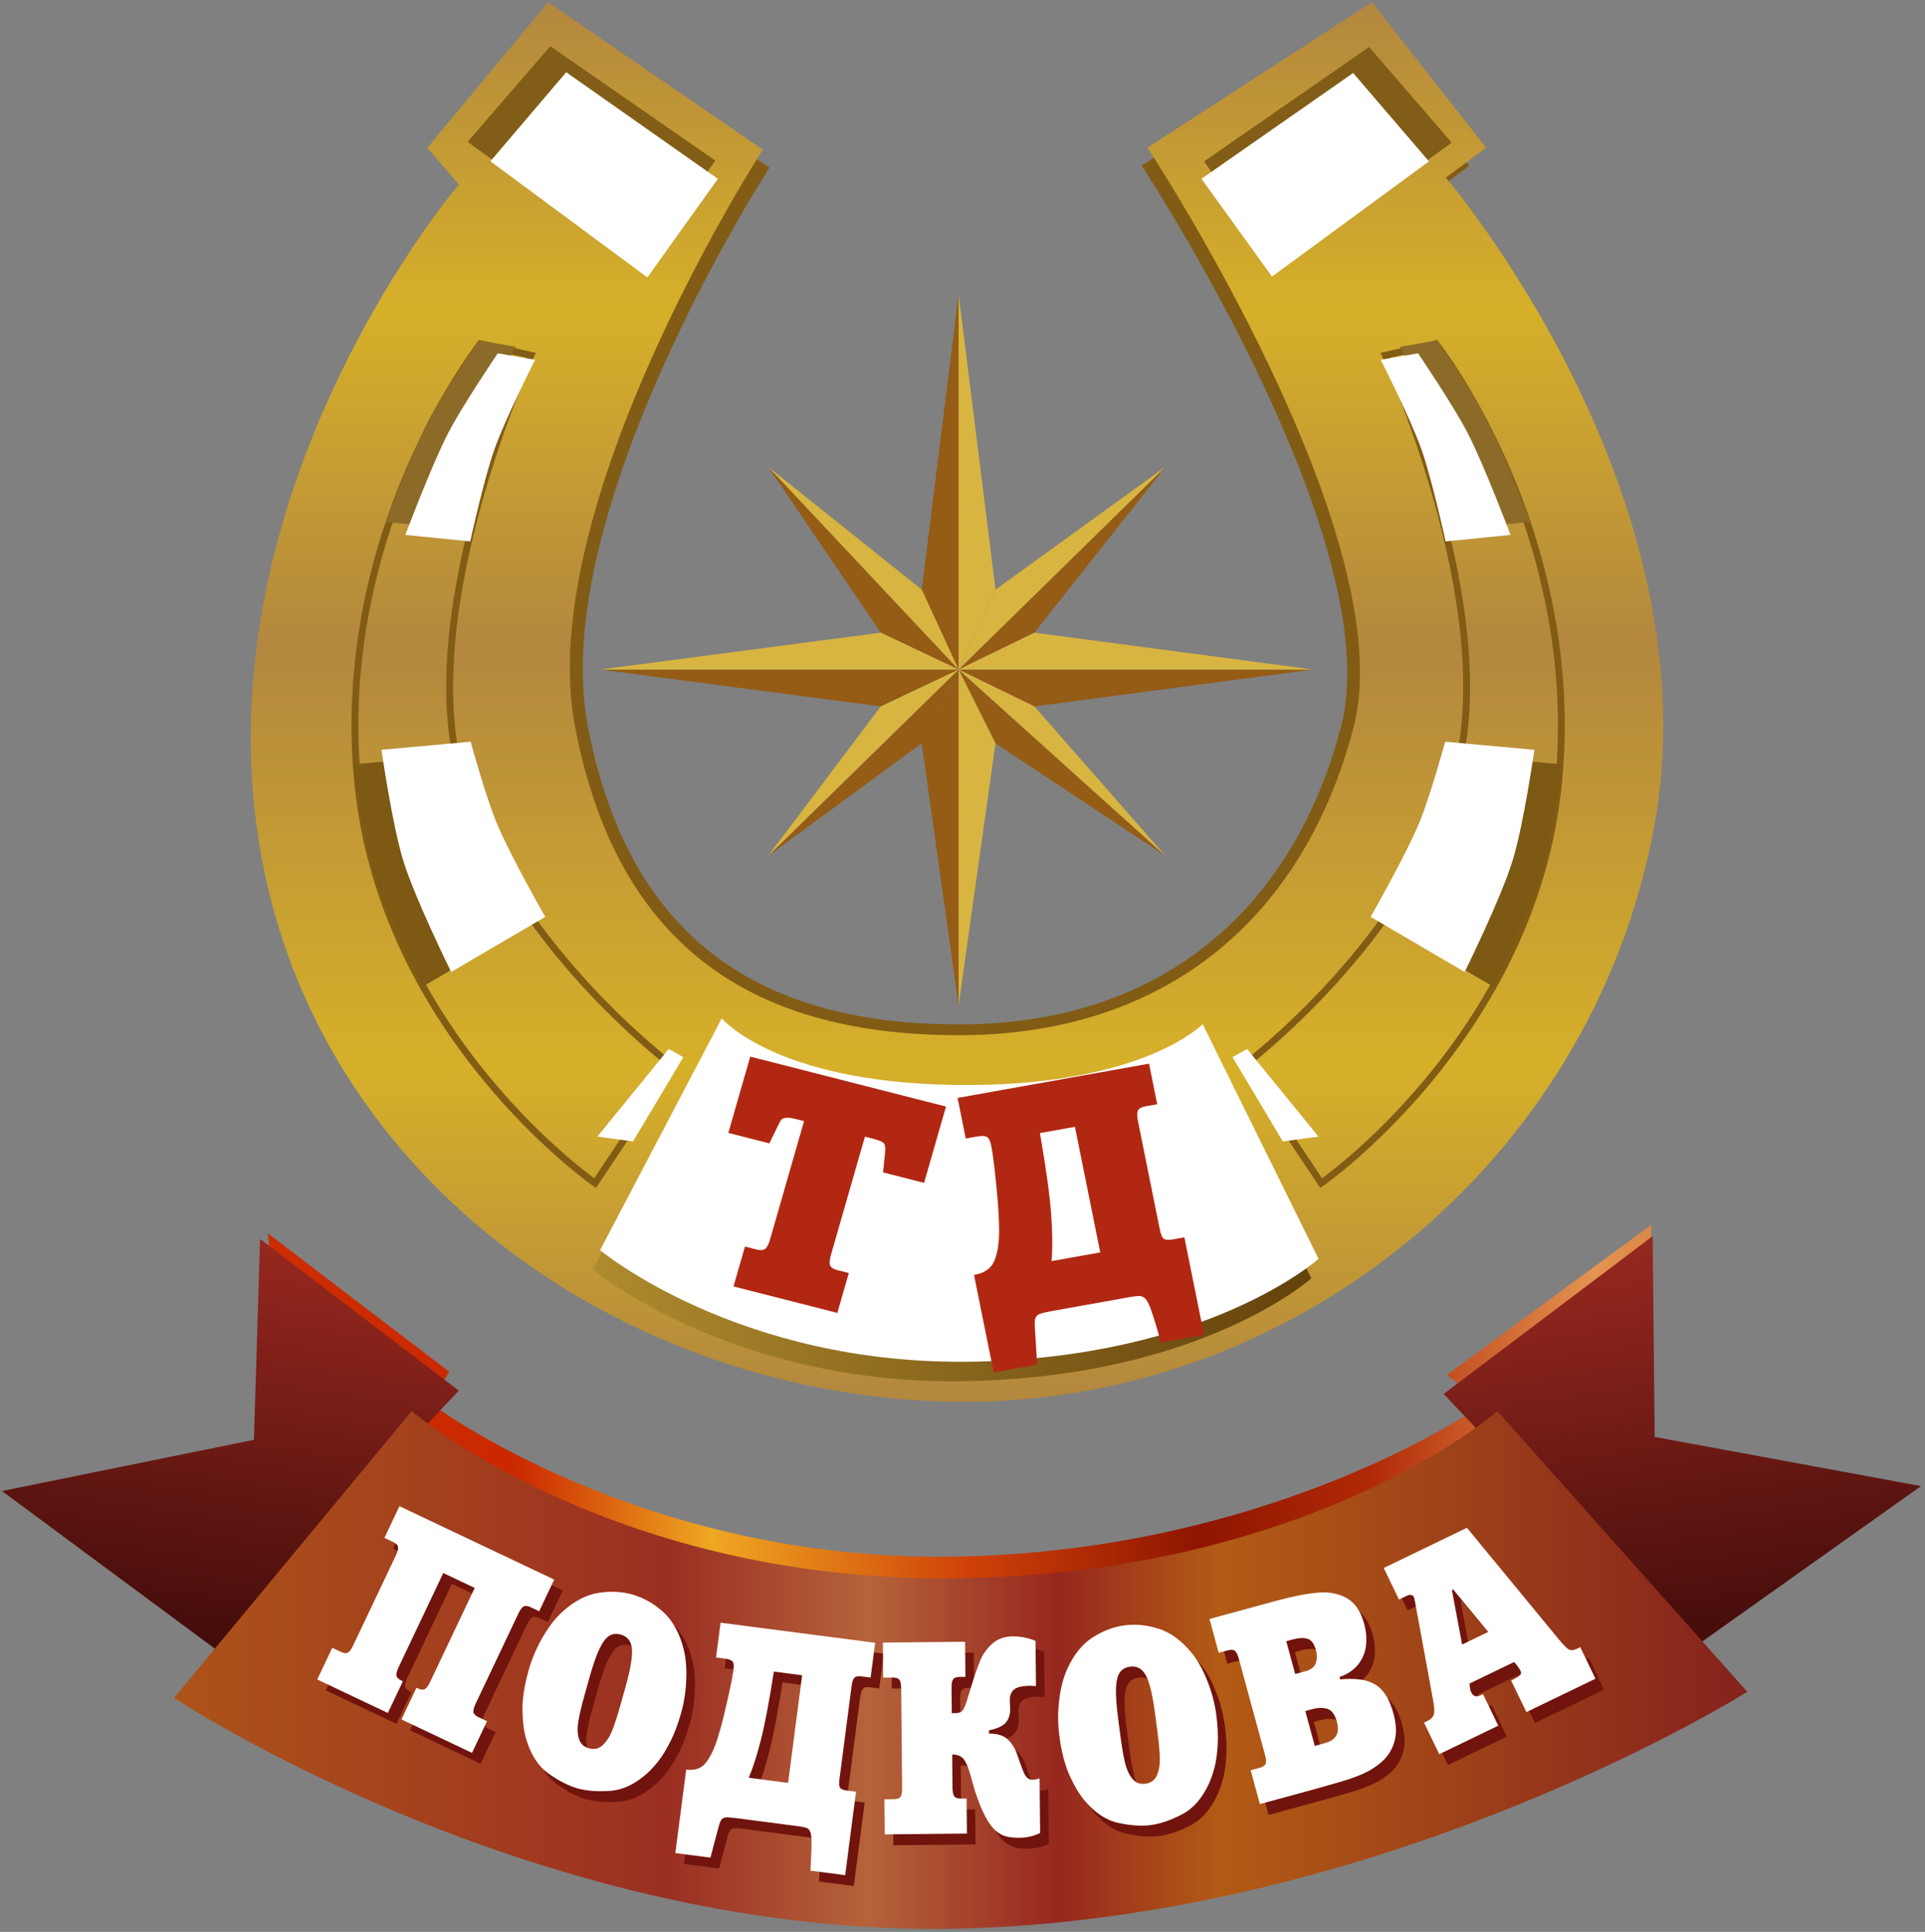 <?xml version="1.0" encoding="UTF-8" standalone="no"?> <!-- Created with Inkscape (http://www.inkscape.org/) --> <svg xmlns:dc="http://purl.org/dc/elements/1.1/" xmlns:cc="http://creativecommons.org/ns#" xmlns:rdf="http://www.w3.org/1999/02/22-rdf-syntax-ns#" xmlns:svg="http://www.w3.org/2000/svg" xmlns="http://www.w3.org/2000/svg" xmlns:xlink="http://www.w3.org/1999/xlink" xmlns:sodipodi="http://sodipodi.sourceforge.net/DTD/sodipodi-0.dtd" xmlns:inkscape="http://www.inkscape.org/namespaces/inkscape" id="svg2" inkscape:version="0.91 r13725" width="562" height="564" sodipodi:docname="logo.svg" inkscape:export-xdpi="300" inkscape:export-ydpi="300"><rect width="100%" height="100%" fill="#808080" stroke="none"/>  <defs id="defs6"> <linearGradient id="linearGradient4089"> <stop id="stop4098" offset="0" style="stop-color:#b3873e;stop-opacity:1"></stop> <stop style="stop-color:#d6b029;stop-opacity:1" offset="0.242" id="stop4200"></stop> <stop style="stop-color:#b3873e;stop-opacity:1" offset="0.54" id="stop4198"></stop> <stop style="stop-color:#d6b029;stop-opacity:1" offset="0.78" id="stop4196"></stop> <stop style="stop-color:#b3873e;stop-opacity:1" offset="1" id="stop4094"></stop> </linearGradient> <linearGradient inkscape:collect="always" id="linearGradient4042"> <stop style="stop-color:#d17421;stop-opacity:1" offset="0" id="stop4044"></stop> <stop style="stop-color:#b12712;stop-opacity:1" offset="1" id="stop4046"></stop> </linearGradient> <linearGradient id="linearGradient4593"> <stop style="stop-color:#ad5319;stop-opacity:1" offset="0" id="stop4595"></stop> <stop id="stop4607" offset="0.318" style="stop-color:#9b2f22;stop-opacity:1"></stop> <stop id="stop4605" offset="0.446" style="stop-color:#b5633b;stop-opacity:1"></stop> <stop id="stop4603" offset="0.567" style="stop-color:#97271e;stop-opacity:1"></stop> <stop id="stop4601" offset="0.671" style="stop-color:#b25b15;stop-opacity:1"></stop> <stop style="stop-color:#86231d;stop-opacity:1" offset="1" id="stop4597"></stop> </linearGradient> <linearGradient inkscape:collect="always" id="linearGradient4549"> <stop style="stop-color:#97281f;stop-opacity:1" offset="0" id="stop4551"></stop> <stop style="stop-color:#430c0a;stop-opacity:1" offset="1" id="stop4553"></stop> </linearGradient> <linearGradient id="linearGradient4472"> <stop style="stop-color:#cd3000;stop-opacity:1" offset="0" id="stop4474"></stop> <stop id="stop4492" offset="0.251" style="stop-color:#cb2800;stop-opacity:1"></stop> <stop id="stop4490" offset="0.359" style="stop-color:#efa822;stop-opacity:1"></stop> <stop id="stop4488" offset="0.5" style="stop-color:#cf4108;stop-opacity:1"></stop> <stop id="stop4486" offset="0.627" style="stop-color:#8e1500;stop-opacity:1"></stop> <stop id="stop4484" offset="0.719" style="stop-color:#b12906;stop-opacity:1"></stop> <stop id="stop4480" offset="0.842" style="stop-color:#e59451;stop-opacity:1"></stop> <stop style="stop-color:#b1552a;stop-opacity:1" offset="1" id="stop4476"></stop> </linearGradient> <linearGradient inkscape:collect="always" id="linearGradient4438"> <stop style="stop-color:#ae8b2e;stop-opacity:1" offset="0" id="stop4440"></stop> <stop style="stop-color:#64420c;stop-opacity:1" offset="1" id="stop4442"></stop> </linearGradient> <linearGradient id="linearGradient4003"> <stop style="stop-color:#d1ab3f;stop-opacity:1" offset="0" id="stop4057"></stop> <stop id="stop4105" offset="0.207" style="stop-color:#c89e45;stop-opacity:1"></stop> <stop id="stop4103" offset="0.271" style="stop-color:#d2ab34;stop-opacity:1"></stop> <stop id="stop4101" offset="0.335" style="stop-color:#d5b031;stop-opacity:1"></stop> <stop id="stop4099" offset="0.42" style="stop-color:#c3983c;stop-opacity:1"></stop> <stop id="stop4097" offset="0.531" style="stop-color:#cca046;stop-opacity:1"></stop> <stop id="stop4095" offset="0.603" style="stop-color:#d6b12f;stop-opacity:1"></stop> <stop id="stop4093" offset="0.694" style="stop-color:#d6b22e;stop-opacity:1"></stop> <stop id="stop4091" offset="0.781" style="stop-color:#cda63a;stop-opacity:1"></stop> <stop id="stop4089" offset="0.883" style="stop-color:#c69a45;stop-opacity:1"></stop> <stop style="stop-color:#d4af43;stop-opacity:1" offset="1" id="stop4007"></stop> </linearGradient> <linearGradient inkscape:collect="always" xlink:href="#linearGradient4003-3" id="linearGradient4067-0" x1="77.996" y1="0" x2="77.996" y2="114.818" gradientUnits="userSpaceOnUse"></linearGradient> <linearGradient id="linearGradient4003-3"> <stop style="stop-color:#d1ab3f;stop-opacity:1" offset="0" id="stop4057-5"></stop> <stop id="stop4105-7" offset="0.207" style="stop-color:#c89e45;stop-opacity:1"></stop> <stop id="stop4103-3" offset="0.271" style="stop-color:#d2ab34;stop-opacity:1"></stop> <stop id="stop4101-6" offset="0.335" style="stop-color:#d5b031;stop-opacity:1"></stop> <stop id="stop4099-6" offset="0.42" style="stop-color:#c3983c;stop-opacity:1"></stop> <stop id="stop4097-8" offset="0.531" style="stop-color:#cca046;stop-opacity:1"></stop> <stop id="stop4095-0" offset="0.603" style="stop-color:#d6b12f;stop-opacity:1"></stop> <stop id="stop4093-5" offset="0.694" style="stop-color:#d6b22e;stop-opacity:1"></stop> <stop id="stop4091-6" offset="0.781" style="stop-color:#cda63a;stop-opacity:1"></stop> <stop id="stop4089-7" offset="0.883" style="stop-color:#c69a45;stop-opacity:1"></stop> <stop style="stop-color:#d4af43;stop-opacity:1" offset="1" id="stop4007-6"></stop> </linearGradient> <linearGradient inkscape:collect="always" xlink:href="#linearGradient4003-2" id="linearGradient4067-5" x1="77.996" y1="0" x2="77.996" y2="114.818" gradientUnits="userSpaceOnUse" gradientTransform="translate(0.167,0.086)"></linearGradient> <linearGradient id="linearGradient4003-2"> <stop style="stop-color:#d1ab3f;stop-opacity:1" offset="0" id="stop4057-1"></stop> <stop id="stop4105-4" offset="0.207" style="stop-color:#c89e45;stop-opacity:1"></stop> <stop id="stop4103-4" offset="0.271" style="stop-color:#d2ab34;stop-opacity:1"></stop> <stop id="stop4101-0" offset="0.335" style="stop-color:#d5b031;stop-opacity:1"></stop> <stop id="stop4099-0" offset="0.42" style="stop-color:#c3983c;stop-opacity:1"></stop> <stop id="stop4097-1" offset="0.531" style="stop-color:#cca046;stop-opacity:1"></stop> <stop id="stop4095-7" offset="0.603" style="stop-color:#d6b12f;stop-opacity:1"></stop> <stop id="stop4093-3" offset="0.694" style="stop-color:#d6b22e;stop-opacity:1"></stop> <stop id="stop4091-3" offset="0.781" style="stop-color:#cda63a;stop-opacity:1"></stop> <stop id="stop4089-0" offset="0.883" style="stop-color:#c69a45;stop-opacity:1"></stop> <stop style="stop-color:#d4af43;stop-opacity:1" offset="1" id="stop4007-1"></stop> </linearGradient> <linearGradient y2="114.818" x2="77.996" y1="0" x1="77.996" gradientTransform="matrix(3.573,0,0,3.573,-392.138,-403.708)" gradientUnits="userSpaceOnUse" id="linearGradient4208" xlink:href="#linearGradient4003-2" inkscape:collect="always"></linearGradient> <linearGradient inkscape:collect="always" xlink:href="#linearGradient4438" id="linearGradient4444" x1="19.294" y1="86.043" x2="77.996" y2="86.043" gradientUnits="userSpaceOnUse" gradientTransform="matrix(3.573,0,0,3.573,104.15,-360.326)"></linearGradient> <linearGradient inkscape:collect="always" xlink:href="#linearGradient4472" id="linearGradient4478" x1="1.525" y1="134.489" x2="153.314" y2="134.967" gradientUnits="userSpaceOnUse" gradientTransform="matrix(3.507,0,0,3.757,11.372,-432.034)"></linearGradient> <linearGradient inkscape:collect="always" xlink:href="#linearGradient4472-0" id="linearGradient4478-8" x1="1.525" y1="134.489" x2="153.314" y2="134.967" gradientUnits="userSpaceOnUse" gradientTransform="matrix(0.981,0,0,1.052,2.353,-7.76)"></linearGradient> <linearGradient id="linearGradient4472-0"> <stop style="stop-color:#cd3000;stop-opacity:1" offset="0" id="stop4474-8"></stop> <stop id="stop4492-1" offset="0.251" style="stop-color:#cb2800;stop-opacity:1"></stop> <stop id="stop4490-6" offset="0.359" style="stop-color:#efa822;stop-opacity:1"></stop> <stop id="stop4488-5" offset="0.5" style="stop-color:#cf4108;stop-opacity:1"></stop> <stop id="stop4486-4" offset="0.627" style="stop-color:#8e1500;stop-opacity:1"></stop> <stop id="stop4484-7" offset="0.719" style="stop-color:#b12906;stop-opacity:1"></stop> <stop id="stop4480-8" offset="0.842" style="stop-color:#e59451;stop-opacity:1"></stop> <stop style="stop-color:#b1552a;stop-opacity:1" offset="1" id="stop4476-1"></stop> </linearGradient> <linearGradient inkscape:collect="always" xlink:href="#linearGradient4549" id="linearGradient4555" x1="22.093" y1="100.758" x2="17.072" y2="134.233" gradientUnits="userSpaceOnUse" gradientTransform="matrix(3.573,0,0,3.573,2.965,-404.306)"></linearGradient> <linearGradient inkscape:collect="always" xlink:href="#linearGradient4549-2" id="linearGradient4555-1" x1="22.093" y1="100.758" x2="17.072" y2="134.233" gradientUnits="userSpaceOnUse"></linearGradient> <linearGradient inkscape:collect="always" id="linearGradient4549-2"> <stop style="stop-color:#97281f;stop-opacity:1" offset="0" id="stop4551-1"></stop> <stop style="stop-color:#430c0a;stop-opacity:1" offset="1" id="stop4553-4"></stop> </linearGradient> <linearGradient gradientTransform="matrix(-3.573,0,0,3.573,552.455,-403.352)" y2="134.233" x2="17.072" y1="100.758" x1="22.093" gradientUnits="userSpaceOnUse" id="linearGradient4572" xlink:href="#linearGradient4549-2" inkscape:collect="always"></linearGradient> <linearGradient inkscape:collect="always" xlink:href="#linearGradient4593" id="linearGradient4599" x1="13.222" y1="136.305" x2="140.593" y2="136.305" gradientUnits="userSpaceOnUse" gradientTransform="matrix(3.573,0,0,3.573,3.563,-403.11)"></linearGradient> <path style="display:inline;fill:none;stroke:none" d="m -305.26,81.902 c 0,0 74.947,49.814 194.095,47.34 C 7.983,126.769 68.727,82.849 68.727,82.849" id="path3917-8-3" inkscape:connector-curvature="0" sodipodi:nodetypes="czc"></path> <path style="display:inline;fill:none;stroke:none" d="m -305.26,81.902 c 0,0 74.947,49.814 194.095,47.34 C 7.983,126.769 68.727,82.849 68.727,82.849" id="path3917-8-3-2" inkscape:connector-curvature="0" sodipodi:nodetypes="czc"></path> <radialGradient inkscape:collect="always" xlink:href="#linearGradient4042" id="radialGradient4048" cx="-144.461" cy="-46.284" fx="-144.461" fy="-46.284" r="73.026" gradientTransform="matrix(1,0,0,0.737,0,-12.169)" gradientUnits="userSpaceOnUse"></radialGradient> <linearGradient inkscape:collect="always" xlink:href="#linearGradient4089" id="linearGradient4096" x1="-116.22" y1="3.809" x2="-116.22" y2="-405.348" gradientUnits="userSpaceOnUse" gradientTransform="translate(396,0)"></linearGradient> <linearGradient inkscape:collect="always" xlink:href="#linearGradient4089-9" id="linearGradient4096-6" x1="-116.22" y1="3.809" x2="-116.22" y2="-405.348" gradientUnits="userSpaceOnUse"></linearGradient> <linearGradient id="linearGradient4089-9"> <stop id="stop4098-8" offset="0" style="stop-color:#b3873e;stop-opacity:1"></stop> <stop style="stop-color:#d6b029;stop-opacity:1" offset="0.242" id="stop4200-2"></stop> <stop style="stop-color:#b3873e;stop-opacity:1" offset="0.54" id="stop4198-8"></stop> <stop style="stop-color:#d6b029;stop-opacity:1" offset="0.78" id="stop4196-9"></stop> <stop style="stop-color:#b3873e;stop-opacity:1" offset="1" id="stop4094-9"></stop> </linearGradient> <linearGradient gradientTransform="translate(322.792,405.348)" y2="-405.348" x2="-116.22" y1="3.809" x1="-116.22" gradientUnits="userSpaceOnUse" id="linearGradient4221" xlink:href="#linearGradient4089-9" inkscape:collect="always"></linearGradient> <radialGradient inkscape:collect="always" xlink:href="#linearGradient4042" id="radialGradient3510" gradientUnits="userSpaceOnUse" gradientTransform="matrix(1,0,0,0.737,0,-12.169)" cx="-144.461" cy="-46.284" fx="-144.461" fy="-46.284" r="73.026"></radialGradient> <radialGradient inkscape:collect="always" xlink:href="#linearGradient4042" id="radialGradient3512" gradientUnits="userSpaceOnUse" gradientTransform="matrix(1,0,0,0.737,0,-12.169)" cx="-144.461" cy="-46.284" fx="-144.461" fy="-46.284" r="73.026"></radialGradient> </defs> <g inkscape:groupmode="layer" id="layer1" inkscape:label="Звезда" style="display:inline" transform="translate(0,406)"> <path style="fill:#945c15;fill-opacity:1;stroke:none" d="m 279.865,-319.98 -10.765,86.12 10.765,23.324 z" id="path3950" inkscape:connector-curvature="0" sodipodi:nodetypes="cccc"></path> <path style="fill:#945c15;fill-opacity:1;stroke:none" d="m 340.269,-269.744 -60.404,59.207 22.128,-10.765 z" id="path3952" inkscape:connector-curvature="0" sodipodi:nodetypes="cccc"></path> <path style="fill:#945c15;fill-opacity:1;stroke:none" d="m 279.865,-210.536 22.128,10.765 81.336,-10.765 z" id="path3954" inkscape:connector-curvature="0" sodipodi:nodetypes="cccc"></path> <path style="fill:#945c15;fill-opacity:1;stroke:none" d="m 279.865,-210.536 60.404,54.423 -49.639,-32.893 z" id="path3956" inkscape:connector-curvature="0" sodipodi:nodetypes="cccc"></path> <path style="fill:#945c15;fill-opacity:1;stroke:none" d="m 279.865,-210.536 0,98.081 -10.765,-76.551 z" id="path3958" inkscape:connector-curvature="0" sodipodi:nodetypes="cccc"></path> <path style="fill:#945c15;fill-opacity:1;stroke:none" d="m 224.246,-156.113 55.619,-54.423 -10.765,21.53 z" id="path3960" inkscape:connector-curvature="0" sodipodi:nodetypes="cccc"></path> <path style="fill:#945c15;fill-opacity:1;stroke:none" d="m 175.205,-210.536 104.66,0 -22.726,10.765 z" id="path3962" inkscape:connector-curvature="0" sodipodi:nodetypes="cccc"></path> <path style="fill:#945c15;fill-opacity:1;stroke:none" d="m 224.246,-269.744 55.619,59.207 -22.726,-10.765 z" id="path3964" inkscape:connector-curvature="0" sodipodi:nodetypes="cccc"></path> <path style="fill:#d8b540;fill-opacity:1;stroke:none" d="m 224.246,-269.744 44.854,35.883 10.765,23.324 z" id="path3966" inkscape:connector-curvature="0"></path> <path style="fill:#d8b540;fill-opacity:1;stroke:none" d="m 279.865,-210.536 10.765,-23.324 -10.765,-86.12 z" id="path3968" inkscape:connector-curvature="0"></path> <path style="fill:#d8b540;fill-opacity:1;stroke:none" d="m 279.865,-210.536 22.128,-10.765 81.336,10.765 -103.464,0 0,0 22.128,10.765 38.276,43.658 -60.404,-54.423 0,0 10.765,21.53 -10.765,76.551 z" id="path3972" inkscape:connector-curvature="0"></path> <path style="fill:#d8b540;fill-opacity:1;stroke:none" d="m 279.865,-210.536 -55.619,54.423 32.893,-43.658 22.726,-10.765" id="path3974" inkscape:connector-curvature="0"></path> <path style="fill:#d8b540;fill-opacity:1;stroke:none" d="m 257.139,-221.301 -81.934,10.765 104.66,0 z" id="path3976" inkscape:connector-curvature="0"></path> <path style="fill:#d8b540;fill-opacity:1;stroke:none" d="m 279.865,-210.536 60.404,-59.207 -49.639,35.883 z" id="path3980" inkscape:connector-curvature="0"></path> </g> <g inkscape:groupmode="layer" id="layer18" inkscape:label="Слой#4" style="display:inline" transform="translate(0,406)"> <path style="display:inline;fill:#825c15;fill-opacity:1;stroke:none" d="m 417.056,-348.794 11.909,-8.821 -32.278,-41.106 -0.853,0.567 -62.6,40.539 0.591,0.802 c 0,0 71.716,109.178 57.683,162.924 -14.034,53.746 -52.84,86.702 -110.763,86.944 -57.923,0.242 -97.03,-24.207 -109.115,-86.944 -12.084,-62.736 53.022,-163.182 53.022,-163.182 l -60.637,-41.65 -0.157,0.186 -33.968,40.92 8.961,10.453 -0.378,0.33 c 0,0 -69.969,82.223 -56.828,180.798 C 94.787,-67.46 185.684,-4.311 279.771,-3.398 373.859,-2.486 458.425,-70.608 476.295,-165.073 494.166,-259.538 417.585,-349.194 417.585,-349.194" id="path4087-8" inkscape:connector-curvature="0" sodipodi:nodetypes="cccccczzzcccccczzzc"></path> </g> <g inkscape:groupmode="layer" id="layer17" inkscape:label="Слой#3" style="display:inline" transform="translate(0,406)"> <path style="fill:url(#linearGradient4096);fill-opacity:1;stroke:none" d="m 421.564,-353.748 12.308,-9.117 -33.36,-42.484 -0.881,0.586 -64.699,41.898 0.611,0.828 c 0,0 74.121,112.839 59.617,168.387 -14.504,55.548 -54.612,89.609 -114.477,89.859 -59.865,0.25 -100.284,-25.019 -112.773,-89.859 -12.49,-64.84 54.8,-168.653 54.8,-168.653 l -62.67,-43.046 -0.163,0.192 -35.107,42.292 9.262,10.803 -0.391,0.341 c 0,0 -72.315,84.98 -58.733,186.86 C 88.489,-62.98 182.434,2.286 279.676,3.229 376.918,4.172 464.32,-66.234 482.789,-163.866 c 18.469,-97.632 -60.679,-190.295 -60.679,-190.295" id="path4087" inkscape:connector-curvature="0" sodipodi:nodetypes="cccccczzzcccccczzzc"></path> </g> <g inkscape:groupmode="layer" id="layer5" inkscape:label="Слой" style="display:inline" transform="translate(0,406)"> <path style="fill:#825d17;fill-opacity:1;stroke:none" d="m 423.821,-364.371 -49.901,36.368 -22.413,-30.871 48.209,-33.408 z" id="path4247-2" inkscape:connector-curvature="0"></path> <path style="fill:#ffffff;fill-opacity:1;stroke:none" d="m 417.184,-358.886 -45.828,33.622 -20.584,-28.54 44.275,-30.886 z" id="path4247-1-8" inkscape:connector-curvature="0" inkscape:transform-center-x="-11.262915" inkscape:transform-center-y="-5.8643222"></path> <path style="display:inline;fill:#825d17;fill-opacity:1;stroke:none" d="m 136.535,-364.601 49.901,36.368 22.413,-30.871 -48.209,-33.408 z" id="path4247-2-9" inkscape:connector-curvature="0"></path> <path style="display:inline;fill:#ffffff;fill-opacity:1;stroke:none" d="m 143.172,-358.91 45.828,33.89 20.584,-28.767 -44.275,-31.132 z" id="path4247-1-8-7" inkscape:connector-curvature="0" inkscape:transform-center-x="11.262915" inkscape:transform-center-y="-5.9110403"></path> </g> <g inkscape:groupmode="layer" id="layer19" inkscape:label="Слой#5" style="display:inline" transform="translate(0,406)"> <path style="display:inline;fill:none;stroke:#825c15;stroke-width:2;stroke-linecap:butt;stroke-linejoin:miter;stroke-miterlimit:4;stroke-dasharray:none;stroke-opacity:1" d="m 140.263,-305.627 c 0,0 -43.071,54.452 -35.818,128.208 7.253,73.756 69.292,116.826 69.292,116.826 l 22.763,-34.144 c 0,0 -49.319,-37.045 -62.263,-85.695 -12.944,-48.65 20.754,-121.847 20.754,-121.847 z" id="path4294-8" inkscape:connector-curvature="0" sodipodi:nodetypes="czcczcc"></path> <path style="display:inline;fill:none;stroke:#825c15;stroke-width:2;stroke-linecap:butt;stroke-linejoin:miter;stroke-miterlimit:4;stroke-dasharray:none;stroke-opacity:1" d="m 419.188,-305.627 c 0,0 43.071,54.452 35.818,128.208 -7.253,73.756 -69.292,116.826 -69.292,116.826 l -22.763,-34.144 c 0,0 49.319,-37.045 62.263,-85.695 12.944,-48.65 -20.754,-121.847 -20.754,-121.847 z" id="path4294-8-7" inkscape:connector-curvature="0" sodipodi:nodetypes="czcczcc"></path> </g> <g inkscape:groupmode="layer" id="layer20" inkscape:label="Слой#1" style="display:inline" transform="translate(0,406)"> <path style="fill:#8c6a28;fill-opacity:1;stroke:none" d="m 139.646,-306.644 c 0,0 -10.253,15.108 -14.439,23.197 -4.956,9.579 -12.545,29.824 -12.545,29.824 l 18.936,1.894 c 0,0 3.982,-18.222 7.101,-26.984 3.197,-8.982 11.835,-26.037 11.835,-26.037 z" id="path4336-2" inkscape:connector-curvature="0" sodipodi:nodetypes="caccacc"></path> <path style="fill:#ffffff;fill-opacity:1;stroke:none" d="m 145.327,-302.857 c 0,0 -10.253,15.108 -14.439,23.197 -4.956,9.579 -12.545,29.824 -12.545,29.824 l 18.936,1.894 c 0,0 3.982,-18.222 7.101,-26.984 3.197,-8.982 11.835,-26.037 11.835,-26.037 z" id="path4336" inkscape:connector-curvature="0" sodipodi:nodetypes="caccacc"></path> <path style="fill:#7d5913;fill-opacity:1;stroke:none" d="m 103.079,-182.838 c 0,0 3.129,21.905 6.391,32.428 3.485,11.241 13.965,32.428 13.965,32.428 l 27.457,-16.096 c 0,0 -10.251,-17.941 -14.202,-27.457 -3.177,-7.651 -7.574,-23.67 -7.574,-23.67 z" id="path4338" inkscape:connector-curvature="0" sodipodi:nodetypes="caccacc"></path> <path style="fill:#ffffff;fill-opacity:1;stroke:none" d="m 111.364,-187.099 c 0,0 3.129,21.905 6.391,32.428 3.485,11.241 13.965,32.428 13.965,32.428 l 27.457,-16.096 c 0,0 -10.251,-17.941 -14.202,-27.457 -3.177,-7.651 -7.574,-23.67 -7.574,-23.67 z" id="path4338-4" inkscape:connector-curvature="0" sodipodi:nodetypes="caccacc"></path> <path style="fill:#ffffff;stroke:none" d="m 174.4,-74.191 20.83,-25.564 4.261,2.367 -14.675,24.617 z" id="path4376" inkscape:connector-curvature="0"></path> <path style="display:inline;fill:#8c6a28;fill-opacity:1;stroke:none" d="m 419.681,-306.644 c 0,0 10.253,15.108 14.439,23.197 4.956,9.579 12.545,29.824 12.545,29.824 l -18.936,1.894 c 0,0 -3.982,-18.222 -7.101,-26.984 -3.197,-8.982 -11.835,-26.037 -11.835,-26.037 z" id="path4336-2-7" inkscape:connector-curvature="0" sodipodi:nodetypes="caccacc"></path> <path style="display:inline;fill:#ffffff;fill-opacity:1;stroke:none" d="m 414.001,-302.857 c 0,0 10.253,15.108 14.439,23.197 4.956,9.579 12.545,29.824 12.545,29.824 l -18.936,1.894 c 0,0 -3.982,-18.222 -7.101,-26.984 -3.197,-8.982 -11.835,-26.037 -11.835,-26.037 z" id="path4336-6" inkscape:connector-curvature="0" sodipodi:nodetypes="caccacc"></path> <path style="display:inline;fill:#7d5913;fill-opacity:1;stroke:none" d="m 456.248,-182.838 c 0,0 -3.129,21.905 -6.391,32.428 -3.485,11.241 -13.965,32.428 -13.965,32.428 l -27.457,-16.096 c 0,0 10.251,-17.941 14.202,-27.457 3.177,-7.651 7.574,-23.67 7.574,-23.67 z" id="path4338-9" inkscape:connector-curvature="0" sodipodi:nodetypes="caccacc"></path> <path style="display:inline;fill:#ffffff;fill-opacity:1;stroke:none" d="m 447.964,-187.099 c 0,0 -3.129,21.905 -6.391,32.428 -3.485,11.241 -13.965,32.428 -13.965,32.428 l -27.457,-16.096 c 0,0 10.251,-17.941 14.202,-27.457 3.177,-7.651 7.574,-23.67 7.574,-23.67 z" id="path4338-4-3" inkscape:connector-curvature="0" sodipodi:nodetypes="caccacc"></path> <path style="display:inline;fill:#ffffff;stroke:none" d="m 384.927,-74.191 -20.83,-25.564 -4.261,2.367 14.675,24.617 z" id="path4376-6" inkscape:connector-curvature="0"></path> </g> <g inkscape:groupmode="layer" id="layer8" inkscape:label="ДЛЯ ТД" style="display:inline" transform="translate(0,406)"> <path style="fill:url(#linearGradient4444);fill-opacity:1;stroke:none" d="m 208.614,-103.006 -35.523,67.662 c 0,0 40.435,33.751 108.692,32.562 68.978,-1.201 101.061,-30.025 101.061,-30.025 l -33.831,-68.508 c 0,0 -16.773,17.376 -67.229,17.761 -56.649,0.433 -73.17,-19.453 -73.17,-19.453 z" id="path4418-6" inkscape:connector-curvature="0" sodipodi:nodetypes="ccsccsc"></path> <path style="fill:#ffffff;fill-opacity:1;stroke:none" d="m 210.718,-108.699 -35.523,67.662 c 0,0 40.435,33.751 108.692,32.562 C 352.866,-9.675 384.949,-38.5 384.949,-38.5 l -33.831,-68.508 c 0,0 -16.773,17.376 -67.229,17.761 -56.649,0.433 -73.17,-19.453 -73.17,-19.453 z" id="path4418" inkscape:connector-curvature="0" sodipodi:nodetypes="ccsccsc"></path> </g> <g inkscape:groupmode="layer" id="layer10" inkscape:label="ЛЕНТА 0" style="display:inline" transform="translate(0,406)"> <path style="fill:url(#linearGradient4478);fill-opacity:1;stroke:none" d="m 78.218,-45.926 5.932,60.379 -72.811,13.052 55.791,42.287 -12.99,18.681 c 0,0 87.965,62.263 225.15,65.203 115.493,2.476 224.508,-67.534 224.508,-67.534 L 492.059,69.792 548.99,26.401 481.494,14.453 l 0.587,-62.886 -59.671,43.847 10.89,8.317 c 0,0 -60.112,43.033 -154.371,44.704 C 187.172,50.063 125.821,3.763 125.821,3.763 l 5.298,-9.327 z" id="path4470" inkscape:connector-curvature="0" sodipodi:nodetypes="cccccscccccccsccc"></path> </g> <g inkscape:groupmode="layer" id="layer11" inkscape:label="ЛЕНТА 1" style="display:inline" transform="translate(0,406)"> <path style="fill:url(#linearGradient4555);fill-opacity:1;stroke:none" d="M 75.928,-44.277 74.134,14.333 0.573,29.284 62.771,75.334 133.939,-0.021 Z" id="path4547" inkscape:connector-curvature="0" sodipodi:nodetypes="cccccc"></path> <path style="fill:url(#linearGradient4572);fill-opacity:1;stroke:none" d="m 482.483,-45.117 0.598,58.609 77.747,14.353 -68.178,48.442 -71.169,-75.355 z" id="path4547-6" inkscape:connector-curvature="0" sodipodi:nodetypes="cccccc"></path> <path style="fill:url(#linearGradient4599);fill-opacity:1;stroke:none" d="m 50.81,89.688 69.374,-83.728 c 0,0 59.606,51.034 162.073,48.742 C 384.724,52.409 437.153,5.96 437.153,5.96 L 510.116,87.893 c 0,0 -103.264,65.188 -227.56,69.075 C 158.26,160.856 50.81,89.688 50.81,89.688 Z" id="path4591" inkscape:connector-curvature="0" sodipodi:nodetypes="cczcczcc"></path> </g> <g inkscape:groupmode="layer" id="layer15" inkscape:label="ПОДКОВА 0" style="display:inline" transform="translate(0,406)"> <g transform="translate(398.517,3.179)" style="font-style:normal;font-variant:normal;font-weight:normal;font-stretch:normal;font-size:72px;line-height:125%;font-family:'Standard Symbols L';-inkscape-font-specification:'Standard Symbols L';text-align:start;letter-spacing:5px;word-spacing:0px;writing-mode:lr-tb;text-anchor:start;display:inline;fill:#71140d;fill-opacity:1;stroke:none" id="text3913-0-2-1"> <path d="m -266.588,53.225 -13.032,27.476 q -0.778,1.641 -0.639,2.486 0.148,0.827 1.507,1.471 l 0.371,0.176 -4.386,9.247 -20.612,-9.776 4.386,-9.247 2.471,1.172 q 1.359,0.644 2.093,0.236 0.742,-0.426 1.521,-2.067 l 12.48,-26.311 q 0.787,-1.659 0.639,-2.486 -0.148,-0.827 -1.507,-1.471 l -2.471,-1.172 4.386,-9.247 45.176,21.427 -4.386,9.247 -2.453,-1.163 q -1.359,-0.644 -2.093,-0.236 -0.734,0.408 -1.521,2.067 l -12.48,26.311 q -0.778,1.641 -0.639,2.486 0.148,0.827 1.507,1.471 l 2.453,1.163 -4.386,9.247 -20.594,-9.768 4.386,-9.247 0.353,0.167 q 1.359,0.644 2.093,0.236 0.742,-0.426 1.521,-2.067 l 13.032,-27.476 -9.176,-4.352 z" style="font-style:normal;font-variant:normal;font-weight:normal;font-stretch:normal;font-size:80px;line-height:125%;font-family:XeniaCondensedC;-inkscape-font-specification:XeniaCondensedC;text-align:start;letter-spacing:5px;writing-mode:lr-tb;text-anchor:start;fill:#71140d;fill-opacity:1" id="path3498" inkscape:connector-curvature="0"></path> <path d="m -227.346,116.102 q -3.987,-1.118 -8.52,-4.338 -4.528,-3.238 -6.536,-10.11 -0.996,-3.464 -1.073,-8.395 -0.072,-4.95 1.817,-11.682 0.897,-3.197 2.416,-6.442 1.538,-3.24 3.475,-6.024 1.961,-2.797 4.072,-4.68 5.116,-4.569 10.381,-5.405 5.265,-0.835 9.854,0.452 4.607,1.292 8.67,4.745 4.062,3.452 6.055,10.016 1.257,4.126 1.103,9.519 -0.135,5.399 -1.512,10.307 -1.324,4.72 -3.073,8.205 -1.725,3.472 -3.442,5.688 -1.712,2.197 -3.293,3.64 -5.284,4.806 -10.854,5.211 -5.552,0.41 -9.538,-0.708 z m 12.598,-44.907 q -1.937,-0.543 -3.413,0.381 -1.476,0.925 -2.868,3.861 -1.373,2.942 -2.898,8.376 l -1.451,5.171 q -1.256,4.476 -1.757,7.418 -0.496,2.924 0.124,5.126 0.62,2.202 2.951,2.856 2.332,0.654 4.007,-0.905 1.693,-1.553 2.791,-4.309 1.103,-2.774 2.358,-7.25 l 1.451,-5.171 q 2.29,-8.161 1.933,-11.446 -0.332,-3.298 -3.228,-4.111 z" style="font-style:normal;font-variant:normal;font-weight:normal;font-stretch:normal;font-size:80px;line-height:125%;font-family:XeniaCondensedC;-inkscape-font-specification:XeniaCondensedC;text-align:start;letter-spacing:5px;writing-mode:lr-tb;text-anchor:start;fill:#71140d;fill-opacity:1" id="path3500" inkscape:connector-curvature="0"></path> <path d="m -185.627,67.723 45.127,5.877 -1.322,10.149 -2.692,-0.351 q -1.491,-0.194 -2.064,0.421 -0.572,0.615 -0.81,2.435 l -3.513,26.979 q -0.28,2.15 0.177,2.721 0.457,0.572 1.871,0.756 l 2.77,0.361 -3.173,24.365 -10.149,-1.322 q 0.333,-4.979 0.321,-8.664 -0.015,-1.853 -0.376,-2.708 -0.364,-0.835 -1.058,-1.103 -0.694,-0.268 -2.282,-0.474 l -18.399,-2.396 q -2.034,-0.265 -2.889,-0.199 -0.836,0.068 -1.287,0.66 -0.432,0.594 -0.857,2.193 l -2.359,8.891 -10.246,-1.334 3.173,-24.365 q 3.583,0.467 5.506,-1.745 1.925,-2.231 3.431,-6.683 1.331,-4.022 2.898,-10.909 1.586,-6.884 1.959,-9.751 0.262,-2.014 -0.336,-2.565 -0.579,-0.548 -2.283,-0.77 l -2.46,-0.32 1.322,-10.149 z m 19.712,46.765 4.091,-31.414 -8.251,-1.074 q -2.014,12.895 -3.731,19.722 -1.714,6.808 -3.595,11.271 l 11.485,1.496 z" style="font-style:normal;font-variant:normal;font-weight:normal;font-stretch:normal;font-size:80px;line-height:125%;font-family:XeniaCondensedC;-inkscape-font-specification:XeniaCondensedC;text-align:start;letter-spacing:5px;writing-mode:lr-tb;text-anchor:start;fill:#71140d;fill-opacity:1" id="path3502" inkscape:connector-curvature="0"></path> <path d="m -118.125,94.137 1.133,-0.011 q 0.957,-0.009 1.501,-0.327 0.544,-0.337 0.908,-1.063 0.383,-0.746 0.763,-1.941 0.379,-1.195 1.459,-4.721 1.363,-4.505 2.547,-7.329 1.203,-2.844 3.527,-4.917 2.324,-2.073 6.035,-2.109 3.242,-0.031 6.575,1.304 l 0.127,13.203 q -0.293,0.003 -0.782,-0.032 -0.469,-0.054 -0.821,-0.051 -3.652,0.035 -4.853,1.14 -1.201,1.086 -1.181,3.078 0.004,0.371 0.051,1.289 0.048,0.918 0.052,1.367 0.022,2.266 -1.214,3.801 -1.216,1.535 -4.978,2.333 l 0.009,0.957 q 3.75,-0.036 5.564,1.783 1.834,1.799 2.659,4.311 0.844,2.492 1.786,4.944 0.961,2.452 2.68,2.435 0.859,-0.008 2.086,-0.411 l 0.153,15.917 q -2.643,1.393 -6.08,1.426 -2.246,0.021 -3.852,-0.393 -1.606,-0.414 -3.122,-1.748 -1.497,-1.353 -2.909,-3.976 -1.412,-2.643 -2.96,-7.199 -0.221,-0.642 -1.254,-4.441 -1.033,-3.818 -2.14,-5.195 -1.107,-1.376 -3.353,-1.355 l 0.093,9.687 q 0.017,1.816 0.512,2.515 0.495,0.679 1.999,0.664 l 1.601,-0.015 0.098,10.234 -24.003,0.23 -0.098,-10.234 2.734,-0.026 q 1.504,-0.014 1.986,-0.703 0.482,-0.708 0.464,-2.524 l -0.279,-29.12 q -0.018,-1.836 -0.512,-2.515 -0.495,-0.679 -1.999,-0.664 l -2.734,0.026 -0.098,-10.234 24.003,-0.23 0.098,10.234 -1.601,0.015 q -1.504,0.014 -1.986,0.703 -0.482,0.688 -0.464,2.524 l 0.071,7.363 z" style="font-style:normal;font-variant:normal;font-weight:normal;font-stretch:normal;font-size:80px;line-height:125%;font-family:XeniaCondensedC;-inkscape-font-specification:XeniaCondensedC;text-align:start;letter-spacing:5px;writing-mode:lr-tb;text-anchor:start;fill:#71140d;fill-opacity:1" id="path3504" inkscape:connector-curvature="0"></path> <path d="m -59.999,126.804 q -4.105,0.54 -9.539,-0.636 -5.437,-1.196 -9.986,-6.724 -2.278,-2.793 -4.289,-7.296 -2.013,-4.522 -2.925,-11.455 -0.433,-3.292 -0.313,-6.873 0.139,-3.584 0.825,-6.905 0.703,-3.343 1.902,-5.904 2.906,-6.213 7.418,-9.053 4.512,-2.839 9.237,-3.461 4.744,-0.624 9.837,0.952 5.093,1.576 9.507,6.826 2.778,3.299 4.758,8.318 1.999,5.016 2.664,10.071 0.639,4.86 0.403,8.753 -0.22,3.87 -0.927,6.583 -0.709,2.694 -1.596,4.642 -2.967,6.497 -7.929,9.061 -4.943,2.561 -9.048,3.101 z m -6.083,-46.242 q -1.995,0.262 -2.988,1.693 -0.994,1.431 -1.118,4.678 -0.105,3.245 0.631,8.841 l 0.701,5.325 q 0.606,4.609 1.303,7.511 0.694,2.883 2.13,4.664 1.436,1.781 3.837,1.465 2.401,-0.316 3.328,-2.408 0.946,-2.094 0.871,-5.059 -0.077,-2.984 -0.684,-7.593 l -0.701,-5.325 q -1.106,-8.404 -2.726,-11.284 -1.603,-2.902 -4.585,-2.509 z" style="font-style:normal;font-variant:normal;font-weight:normal;font-stretch:normal;font-size:80px;line-height:125%;font-family:XeniaCondensedC;-inkscape-font-specification:XeniaCondensedC;text-align:start;letter-spacing:5px;writing-mode:lr-tb;text-anchor:start;fill:#71140d;fill-opacity:1" id="path3506" inkscape:connector-curvature="0"></path> <path d="m -42.893,66.644 19.467,-5.302 q 7.086,-1.93 11.985,-2.373 4.894,-0.462 8.537,1.541 3.662,1.999 5.165,7.52 0.903,3.317 0.532,6.414 -0.371,3.097 -2.306,5.506 -1.916,2.404 -5.43,3.624 l 0.19,0.697 q 3.245,-0.276 5.696,0.028 2.465,0.28 4.335,1.35 1.865,1.051 3.245,3.145 1.375,2.075 2.309,5.505 1.304,4.787 0.23,8.277 -1.06,3.467 -3.623,5.724 -2.563,2.257 -5.714,3.621 -3.156,1.345 -6.99,2.43 -1.055,0.287 -3.118,0.89 -2.063,0.602 -3.118,0.89 l -16.678,4.542 -2.689,-9.875 2.638,-0.719 q 1.451,-0.395 1.743,-1.183 0.286,-0.807 -0.191,-2.559 l -7.652,-28.098 q -0.482,-1.771 -1.133,-2.303 -0.651,-0.531 -2.102,-0.136 l -2.638,0.719 -2.689,-9.875 z m 22.414,6.487 2.607,9.573 3.015,-0.821 q 2.393,-0.652 2.997,-2.375 0.598,-1.742 0.049,-3.758 -0.754,-2.77 -2.419,-3.309 -1.67,-0.557 -4.553,0.228 l -1.696,0.462 z m 5.553,20.39 2.771,10.176 2.94,-0.801 q 4.862,-1.324 3.538,-6.186 -0.888,-3.26 -2.805,-3.831 -1.922,-0.59 -4.504,0.113 l -1.941,0.529 z" style="font-style:normal;font-variant:normal;font-weight:normal;font-stretch:normal;font-size:80px;line-height:125%;font-family:XeniaCondensedC;-inkscape-font-specification:XeniaCondensedC;text-align:start;letter-spacing:5px;writing-mode:lr-tb;text-anchor:start;fill:#71140d;fill-opacity:1" id="path3508" inkscape:connector-curvature="0"></path> <path d="m 32.266,40.021 26.855,32.599 q 1.718,2.12 2.696,2.797 0.995,0.669 2.526,-0.07 l 1.002,-0.484 4.452,9.215 -20.172,9.745 -4.452,-9.215 q 1.935,-0.935 2.518,-1.477 0.593,-0.568 0.245,-1.29 -0.62,-1.284 -1.903,-2.638 L 33,85.499 q 0.111,1.443 0.363,2.232 l 0.28,0.58 q 0.871,1.444 2.665,0.578 l 0.651,-0.314 4.452,9.215 -17.217,8.318 -4.452,-9.215 0.95,-0.459 q 1.776,-0.858 1.987,-2.218 0.211,-1.36 -0.329,-4.093 l -5.238,-28.488 q -0.194,-1.121 -0.339,-1.42 -0.246,-0.51 -0.822,-0.579 -0.584,-0.087 -1.147,0.185 L 12.43,60.969 7.979,51.754 32.266,40.021 Z m -4.379,18.189 2.972,15.895 7.633,-3.687 -10.235,-12.386 -0.369,0.178 z" style="font-style:normal;font-variant:normal;font-weight:normal;font-stretch:normal;font-size:80px;line-height:125%;font-family:XeniaCondensedC;-inkscape-font-specification:XeniaCondensedC;text-align:start;letter-spacing:5px;writing-mode:lr-tb;text-anchor:start;fill:#71140d;fill-opacity:1" id="path3510" inkscape:connector-curvature="0"></path> </g> </g> <g inkscape:groupmode="layer" id="layer14" inkscape:label="ПОДКОВА1" style="display:inline" transform="translate(0,406)"> <path style="display:inline;fill:none;stroke:none" d="m 90.74,81.902 c 0,0 74.947,49.814 194.095,47.34 119.148,-2.474 179.893,-46.393 179.893,-46.393" id="path3917-8" inkscape:connector-curvature="0" sodipodi:nodetypes="czc"></path> <g style="font-style:normal;font-variant:normal;font-weight:normal;font-stretch:normal;font-size:72px;line-height:125%;font-family:'Standard Symbols L';-inkscape-font-specification:'Standard Symbols L';text-align:start;letter-spacing:5px;word-spacing:0px;writing-mode:lr-tb;text-anchor:start;display:inline;fill:#ffffff;fill-opacity:1;stroke:none" id="text3913-0" transform="translate(-8,0)"> <path d="m 137.412,53.225 -13.032,27.476 q -0.778,1.641 -0.639,2.486 0.148,0.827 1.507,1.471 l 0.371,0.176 -4.386,9.247 -20.612,-9.776 4.386,-9.247 2.471,1.172 q 1.359,0.644 2.093,0.236 0.742,-0.426 1.521,-2.067 l 12.48,-26.311 q 0.787,-1.659 0.639,-2.486 -0.148,-0.827 -1.507,-1.471 l -2.471,-1.172 4.386,-9.247 45.176,21.427 -4.386,9.247 -2.453,-1.163 q -1.359,-0.644 -2.093,-0.236 -0.734,0.408 -1.521,2.067 l -12.48,26.311 q -0.778,1.641 -0.639,2.486 0.148,0.827 1.507,1.471 l 2.453,1.163 -4.386,9.247 -20.594,-9.768 4.386,-9.247 0.353,0.167 q 1.359,0.644 2.093,0.236 0.743,-0.426 1.521,-2.067 l 13.032,-27.476 -9.176,-4.352 z" style="font-size:80px;font-family:XeniaCondensedC;-inkscape-font-specification:XeniaCondensedC" id="path3511" inkscape:connector-curvature="0"></path> <path d="m 176.654,116.102 q -3.987,-1.118 -8.52,-4.338 -4.528,-3.238 -6.536,-10.11 -0.996,-3.464 -1.073,-8.395 -0.072,-4.95 1.817,-11.682 0.897,-3.197 2.416,-6.442 1.538,-3.24 3.475,-6.024 1.961,-2.797 4.072,-4.68 5.116,-4.569 10.381,-5.405 5.265,-0.835 9.854,0.452 4.607,1.292 8.67,4.745 4.062,3.452 6.055,10.016 1.257,4.126 1.103,9.519 -0.135,5.399 -1.512,10.307 -1.324,4.72 -3.073,8.205 -1.725,3.472 -3.442,5.688 -1.712,2.197 -3.293,3.64 -5.284,4.806 -10.854,5.211 -5.552,0.41 -9.538,-0.708 z m 12.598,-44.907 q -1.937,-0.543 -3.413,0.381 -1.476,0.925 -2.868,3.861 -1.373,2.942 -2.898,8.376 l -1.451,5.171 q -1.256,4.476 -1.757,7.418 -0.496,2.924 0.124,5.126 0.62,2.202 2.951,2.856 2.332,0.654 4.007,-0.905 1.693,-1.553 2.791,-4.309 1.103,-2.774 2.358,-7.25 l 1.451,-5.171 q 2.29,-8.161 1.933,-11.446 -0.332,-3.298 -3.228,-4.111 z" style="font-size:80px;font-family:XeniaCondensedC;-inkscape-font-specification:XeniaCondensedC" id="path3513" inkscape:connector-curvature="0"></path> <path d="m 218.373,67.723 45.127,5.877 -1.322,10.149 -2.692,-0.351 q -1.491,-0.194 -2.064,0.421 -0.572,0.615 -0.81,2.435 l -3.513,26.979 q -0.28,2.15 0.177,2.721 0.457,0.572 1.871,0.756 l 2.77,0.361 -3.173,24.365 -10.149,-1.322 q 0.333,-4.979 0.321,-8.664 -0.015,-1.853 -0.376,-2.708 -0.364,-0.835 -1.058,-1.103 -0.694,-0.268 -2.282,-0.474 l -18.399,-2.396 q -2.034,-0.265 -2.889,-0.199 -0.836,0.068 -1.287,0.66 -0.432,0.594 -0.857,2.193 l -2.359,8.891 -10.246,-1.334 3.173,-24.365 q 3.583,0.467 5.506,-1.745 1.925,-2.231 3.431,-6.683 1.331,-4.022 2.898,-10.909 1.586,-6.884 1.959,-9.751 0.262,-2.014 -0.336,-2.565 -0.579,-0.548 -2.283,-0.77 l -2.46,-0.32 1.322,-10.149 z m 19.712,46.765 4.091,-31.414 -8.251,-1.074 q -2.014,12.895 -3.731,19.722 -1.714,6.808 -3.595,11.271 l 11.485,1.496 z" style="font-size:80px;font-family:XeniaCondensedC;-inkscape-font-specification:XeniaCondensedC" id="path3515" inkscape:connector-curvature="0"></path> <path d="m 285.875,94.137 1.133,-0.011 q 0.957,-0.009 1.501,-0.327 0.544,-0.337 0.908,-1.063 0.383,-0.746 0.763,-1.941 0.379,-1.195 1.459,-4.721 1.363,-4.505 2.547,-7.329 1.203,-2.844 3.527,-4.917 2.324,-2.073 6.035,-2.109 3.242,-0.031 6.575,1.304 l 0.127,13.203 q -0.293,0.003 -0.782,-0.032 -0.469,-0.054 -0.821,-0.051 -3.652,0.035 -4.853,1.14 -1.201,1.086 -1.181,3.078 0.004,0.371 0.051,1.289 0.048,0.918 0.052,1.367 0.022,2.266 -1.214,3.801 -1.216,1.535 -4.978,2.333 l 0.009,0.957 q 3.75,-0.036 5.564,1.783 1.834,1.799 2.659,4.311 0.844,2.492 1.786,4.944 0.961,2.452 2.68,2.435 0.859,-0.008 2.086,-0.411 l 0.153,15.917 q -2.643,1.393 -6.08,1.426 -2.246,0.021 -3.852,-0.393 -1.606,-0.414 -3.122,-1.748 -1.497,-1.353 -2.909,-3.976 -1.412,-2.643 -2.96,-7.199 -0.221,-0.642 -1.254,-4.441 -1.033,-3.818 -2.14,-5.195 -1.107,-1.376 -3.353,-1.355 l 0.093,9.687 q 0.017,1.816 0.512,2.515 0.495,0.679 1.999,0.664 l 1.601,-0.015 0.098,10.234 -24.003,0.23 -0.098,-10.234 2.734,-0.026 q 1.504,-0.014 1.986,-0.703 0.482,-0.708 0.464,-2.524 l -0.279,-29.12 q -0.018,-1.836 -0.512,-2.515 -0.495,-0.679 -1.999,-0.664 l -2.734,0.026 -0.098,-10.234 24.003,-0.23 0.098,10.234 -1.601,0.015 q -1.504,0.014 -1.986,0.703 -0.482,0.688 -0.464,2.524 l 0.071,7.363 z" style="font-size:80px;font-family:XeniaCondensedC;-inkscape-font-specification:XeniaCondensedC" id="path3517" inkscape:connector-curvature="0"></path> <path d="m 344.001,126.804 q -4.105,0.54 -9.539,-0.636 -5.437,-1.196 -9.986,-6.724 -2.278,-2.793 -4.289,-7.296 -2.013,-4.522 -2.925,-11.455 -0.433,-3.292 -0.313,-6.873 0.139,-3.584 0.825,-6.905 0.703,-3.343 1.902,-5.904 2.906,-6.213 7.418,-9.053 4.512,-2.839 9.237,-3.461 4.744,-0.624 9.837,0.952 5.093,1.576 9.507,6.826 2.778,3.299 4.758,8.318 2,5.016 2.664,10.071 0.639,4.86 0.403,8.753 -0.22,3.87 -0.927,6.583 -0.709,2.694 -1.596,4.642 -2.967,6.497 -7.929,9.061 -4.943,2.561 -9.048,3.101 z m -6.083,-46.242 q -1.995,0.262 -2.988,1.693 -0.994,1.431 -1.118,4.678 -0.105,3.245 0.631,8.841 l 0.701,5.325 q 0.606,4.609 1.303,7.511 0.695,2.883 2.13,4.664 1.436,1.781 3.837,1.465 2.401,-0.316 3.328,-2.408 0.946,-2.094 0.871,-5.059 -0.077,-2.984 -0.684,-7.593 l -0.701,-5.325 q -1.106,-8.404 -2.725,-11.284 -1.603,-2.902 -4.585,-2.509 z" style="font-size:80px;font-family:XeniaCondensedC;-inkscape-font-specification:XeniaCondensedC" id="path3519" inkscape:connector-curvature="0"></path> <path d="m 361.107,66.644 19.467,-5.302 q 7.086,-1.93 11.985,-2.373 4.894,-0.462 8.537,1.541 3.662,1.999 5.165,7.52 0.903,3.317 0.532,6.414 -0.371,3.097 -2.306,5.506 -1.916,2.404 -5.43,3.624 l 0.19,0.697 q 3.245,-0.276 5.696,0.028 2.465,0.28 4.335,1.35 1.865,1.051 3.245,3.145 1.375,2.075 2.309,5.505 1.304,4.787 0.23,8.277 -1.06,3.467 -3.623,5.724 -2.563,2.257 -5.714,3.621 -3.156,1.345 -6.99,2.43 -1.055,0.287 -3.118,0.89 -2.063,0.602 -3.118,0.89 l -16.678,4.542 -2.689,-9.875 2.638,-0.719 q 1.451,-0.395 1.743,-1.183 0.286,-0.807 -0.191,-2.559 l -7.652,-28.098 q -0.482,-1.771 -1.133,-2.303 -0.651,-0.531 -2.102,-0.136 l -2.638,0.719 -2.689,-9.875 z m 22.414,6.487 2.607,9.573 3.015,-0.821 q 2.393,-0.652 2.997,-2.375 0.598,-1.742 0.049,-3.758 -0.754,-2.77 -2.419,-3.309 -1.67,-0.557 -4.553,0.228 l -1.696,0.462 z m 5.553,20.39 2.771,10.176 2.94,-0.801 q 4.862,-1.324 3.538,-6.186 -0.888,-3.26 -2.805,-3.831 -1.922,-0.59 -4.504,0.113 l -1.941,0.529 z" style="font-size:80px;font-family:XeniaCondensedC;-inkscape-font-specification:XeniaCondensedC" id="path3521" inkscape:connector-curvature="0"></path> <path d="m 436.266,40.021 26.855,32.599 q 1.718,2.12 2.696,2.797 0.995,0.669 2.526,-0.07 l 1.002,-0.484 4.452,9.215 -20.172,9.745 -4.452,-9.215 q 1.935,-0.935 2.518,-1.477 0.593,-0.568 0.245,-1.29 -0.62,-1.284 -1.903,-2.638 l -13.032,6.296 q 0.111,1.443 0.363,2.232 l 0.28,0.58 q 0.871,1.444 2.665,0.578 l 0.651,-0.314 4.452,9.215 -17.217,8.318 -4.452,-9.215 0.95,-0.459 q 1.776,-0.858 1.987,-2.218 0.211,-1.36 -0.329,-4.093 l -5.238,-28.488 q -0.194,-1.121 -0.339,-1.42 -0.246,-0.51 -0.822,-0.579 -0.584,-0.087 -1.147,0.185 l -2.374,1.147 -4.452,-9.215 24.287,-11.733 z m -4.379,18.189 2.972,15.895 7.633,-3.687 -10.235,-12.386 -0.369,0.178 z" style="font-size:80px;font-family:XeniaCondensedC;-inkscape-font-specification:XeniaCondensedC" id="path3523" inkscape:connector-curvature="0"></path> </g> </g> <g inkscape:groupmode="layer" id="layer16" inkscape:label="ТД" style="display:inline" transform="translate(0,406)"> <path style="fill:none;stroke:none" d="m 178.235,-40.355 c 0,0 28.874,28.146 99.888,31.245 71.013,3.098 107.462,-28.878 107.462,-28.878" id="path4029" inkscape:connector-curvature="0" sodipodi:nodetypes="czc"></path> <g transform="matrix(0.988,-0.146,0.155,0.931,22.076,27.065)" style="font-style:normal;font-variant:normal;font-weight:bold;font-stretch:normal;font-size:100px;line-height:125%;font-family:XeniaCondensedC;-inkscape-font-specification:'XeniaCondensedC Bold';text-align:center;letter-spacing:25px;word-spacing:0px;text-anchor:middle;fill:url(#radialGradient4048);fill-opacity:1;stroke:none" id="text4031"> <path d="m 215.054,-100.11 54.058,24.141 -9.985,22.359 -11.324,-5.057 1.485,-5.781 q 0.532,-2.089 0.233,-2.917 -0.289,-0.851 -3.142,-2.125 l -2.095,-0.936 -15.5,34.709 q -0.916,2.051 -0.717,3.102 0.199,1.051 1.915,1.818 l 3.099,1.384 -5.217,11.681 -28.668,-12.802 5.217,-11.681 3.099,1.384 q 1.716,0.767 2.622,0.235 0.916,-0.554 1.842,-2.627 l 15.5,-34.709 -2.095,-0.936 q -1.939,-0.866 -2.968,-0.898 -1.019,-0.054 -1.458,0.392 -0.407,0.433 -1.247,1.716 l -3.313,4.964 -11.324,-5.057 9.985,-22.359 z" style="letter-spacing:25px;fill:url(#radialGradient3510);fill-opacity:1" id="path3505" inkscape:connector-curvature="0"></path> <path d="m 272.868,-78.089 56.855,-1.826 0.411,12.786 -3.392,0.109 q -1.879,0.06 -2.462,0.934 -0.583,0.874 -0.509,3.167 l 1.092,33.991 q 0.087,2.709 0.766,3.322 0.679,0.613 2.461,0.556 l 3.489,-0.112 0.986,30.697 -12.786,0.411 q -0.59,-6.21 -1.347,-10.753 -0.391,-2.284 -1.009,-3.265 -0.617,-0.957 -1.527,-1.148 -0.91,-0.191 -2.911,-0.126 l -23.181,0.745 q -2.562,0.082 -3.604,0.336 -1.018,0.253 -1.456,1.073 -0.413,0.819 -0.616,2.878 l -1.122,11.443 -12.908,0.415 -0.986,-30.697 q 4.514,-0.145 6.442,-3.26 1.927,-3.14 2.888,-8.935 0.834,-5.23 1.381,-14.041 0.572,-8.812 0.456,-12.423 -0.082,-2.538 -0.93,-3.097 -0.824,-0.56 -2.971,-0.491 l -3.099,0.1 -0.411,-12.786 z m 33.725,53.73 -1.271,-39.579 -10.395,0.334 q 0.109,16.314 -0.636,25.082 -0.745,8.744 -2.168,14.628 l 14.47,-0.465 z" style="letter-spacing:25px;fill:url(#radialGradient3512);fill-opacity:1" id="path3507" inkscape:connector-curvature="0"></path> </g> </g> </svg> 